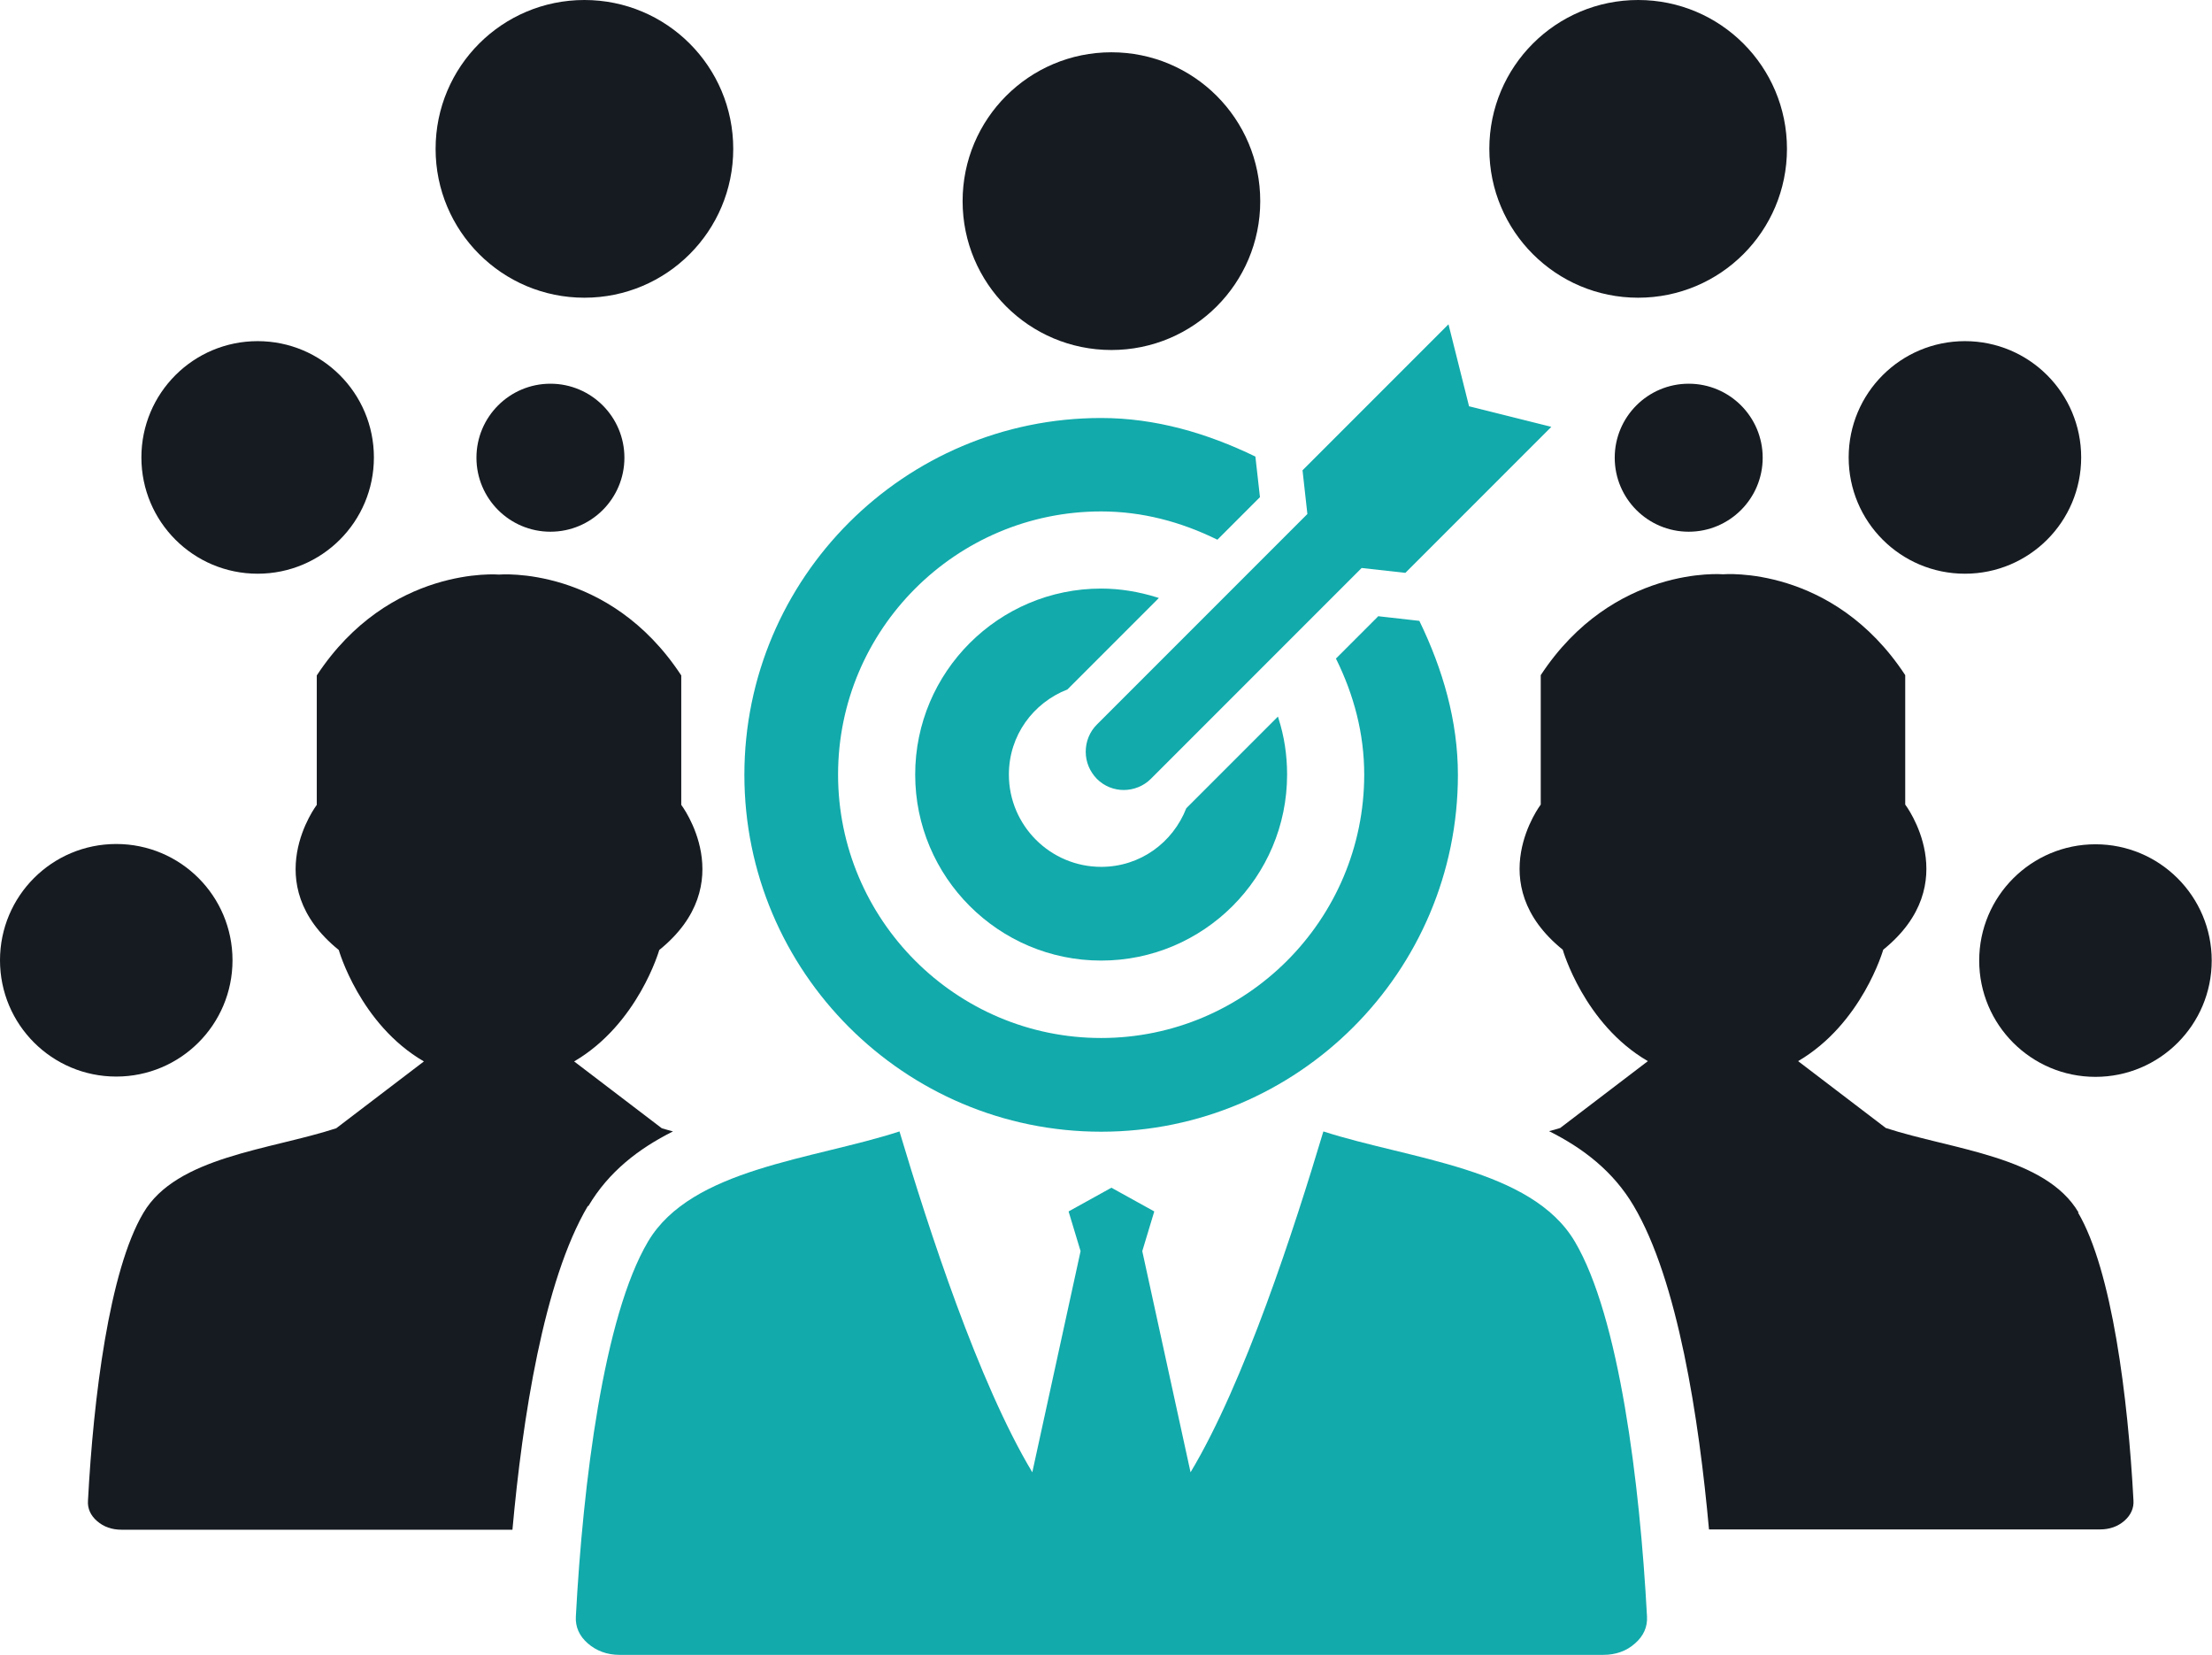<?xml version="1.0" encoding="UTF-8"?><svg id="Layer_2" xmlns="http://www.w3.org/2000/svg" viewBox="0 0 77.44 57.92"><g id="Layer_1-2"><path d="M19.27,13.43c-1.43,0-2.59,1.16-2.59,2.59s1.16,2.59,2.59,2.59,2.59-1.16,2.59-2.59-1.16-2.59-2.59-2.59Z" style="fill:#161b21; fill-rule:evenodd;"/><path d="M59.12,13.43c-1.43,0-2.59,1.16-2.59,2.59s1.16,2.59,2.59,2.59,2.59-1.16,2.59-2.59-1.16-2.59-2.59-2.59Z" style="fill:#161b21; fill-rule:evenodd;"/><path d="M4.07,29.54c-2.25,0-4.07,1.82-4.07,4.07s1.82,4.07,4.07,4.07,4.07-1.82,4.07-4.07-1.82-4.07-4.07-4.07Z" style="fill:#161b21; fill-rule:evenodd;"/><circle cx="73.36" cy="33.62" r="4.07" style="fill:#161b21;"/><path d="M68.79,11.94c-2.25,0-4.07,1.82-4.07,4.07s1.82,4.07,4.07,4.07,4.07-1.82,4.07-4.07-1.82-4.07-4.07-4.07Z" style="fill:#161b21; fill-rule:evenodd;"/><path d="M9.02,11.94c-2.25,0-4.07,1.82-4.07,4.07s1.82,4.07,4.07,4.07,4.07-1.82,4.07-4.07-1.82-4.07-4.07-4.07Z" style="fill:#161b21; fill-rule:evenodd;"/><path d="M38.91,41.57l-1.5.83.42,1.39-1.69,7.74c-1.89-3.15-3.63-8.52-4.65-11.93-3.04.99-7.28,1.29-8.8,3.85-1.56,2.63-2.28,8.46-2.53,13.13-.02.36.12.68.42.94.3.26.67.4,1.11.4h34.44c.43,0,.81-.13,1.11-.4.3-.26.44-.58.42-.94-.25-4.67-.97-10.5-2.53-13.13-1.52-2.56-5.76-2.87-8.8-3.85-1.02,3.4-2.76,8.78-4.65,11.93l-1.69-7.74.42-1.39-1.5-.83h0Z" style="fill:#12aaab; fill-rule:evenodd;"/><path d="M51.43,14.22l-.72-2.87-5.11,5.11.17,1.53-7.37,7.37c-.25.25-.39.59-.39.95s.14.69.39.95c.26.26.6.39.94.39s.69-.13.95-.39l7.38-7.38,1.53.17,5.11-5.11-2.88-.72Z" style="fill:#12aaab;"/><path d="M44.73,25.09l-3.2,3.2c-.47,1.2-1.61,2.05-2.98,2.05-1.78,0-3.23-1.45-3.23-3.23,0-1.37.85-2.51,2.05-2.98l3.2-3.2-.06-.02c-.64-.2-1.3-.31-1.96-.31-3.59,0-6.51,2.92-6.51,6.51s2.92,6.51,6.51,6.51,6.51-2.92,6.51-6.51c0-.68-.1-1.34-.3-1.96l-.02-.07Z" style="fill:#12aaab;"/><path d="M48.26,21.56l-1.49,1.49c.63,1.27.99,2.63.99,4.06,0,5.08-4.13,9.22-9.21,9.22s-9.21-4.14-9.21-9.22,4.13-9.21,9.21-9.21c1.43,0,2.79.36,4.07.99l1.49-1.49-.16-1.42c-1.69-.82-3.5-1.35-5.4-1.35-6.89,0-12.49,5.6-12.49,12.49s5.6,12.49,12.49,12.49,12.49-5.6,12.49-12.49c0-1.89-.53-3.7-1.35-5.39l-1.42-.16Z" style="fill:#12aaab;"/><path d="M72.77,42.44c-1.16-1.97-4.42-2.2-6.75-2.96h0s0,0,0,0l-3.07-2.34c2.24-1.31,2.98-3.9,2.98-3.9,2.87-2.32.77-5.08.77-5.08v-4.53c-2.54-3.87-6.38-3.53-6.38-3.53,0,0-3.84-.33-6.38,3.53v4.53s-2.1,2.76.77,5.08c0,0,.74,2.6,2.98,3.9l-3.07,2.34c-.13.04-.26.08-.39.11,1.2.6,2.25,1.41,2.96,2.61,1.55,2.61,2.29,7.46,2.64,11.33h13.69c.33,0,.62-.1.85-.3.23-.2.34-.45.32-.72-.19-3.58-.75-8.05-1.94-10.07Z" style="fill:#161b21; fill-rule:evenodd;"/><path d="M20.6,42.21c.71-1.2,1.76-2.01,2.96-2.61-.13-.04-.27-.07-.39-.11h0s0,0,0,0l-3.07-2.34c2.24-1.31,2.98-3.9,2.98-3.9,2.87-2.32.77-5.08.77-5.08v-4.53c-2.54-3.87-6.38-3.53-6.38-3.53,0,0-3.84-.33-6.38,3.53v4.53s-2.1,2.76.77,5.08c0,0,.74,2.6,2.98,3.9l-3.07,2.34c-2.33.76-5.59.99-6.75,2.96-1.2,2.02-1.75,6.49-1.94,10.07-.02.28.09.52.32.72.23.2.52.3.85.3h13.69c.35-3.87,1.09-8.71,2.64-11.33Z" style="fill:#161b21; fill-rule:evenodd;"/><path d="M20.46,0c-2.88,0-5.21,2.33-5.21,5.21s2.33,5.21,5.21,5.21,5.21-2.33,5.21-5.21S23.34,0,20.46,0Z" style="fill:#161b21; fill-rule:evenodd;"/><path d="M38.91,1.83c-2.88,0-5.21,2.33-5.21,5.21s2.33,5.21,5.21,5.21,5.21-2.33,5.21-5.21-2.33-5.21-5.21-5.21Z" style="fill:#161b21; fill-rule:evenodd;"/><path d="M57.35,0c-2.88,0-5.21,2.33-5.21,5.21s2.33,5.21,5.21,5.21,5.21-2.33,5.21-5.21-2.33-5.21-5.21-5.21Z" style="fill:#161b21; fill-rule:evenodd;"/></g></svg>